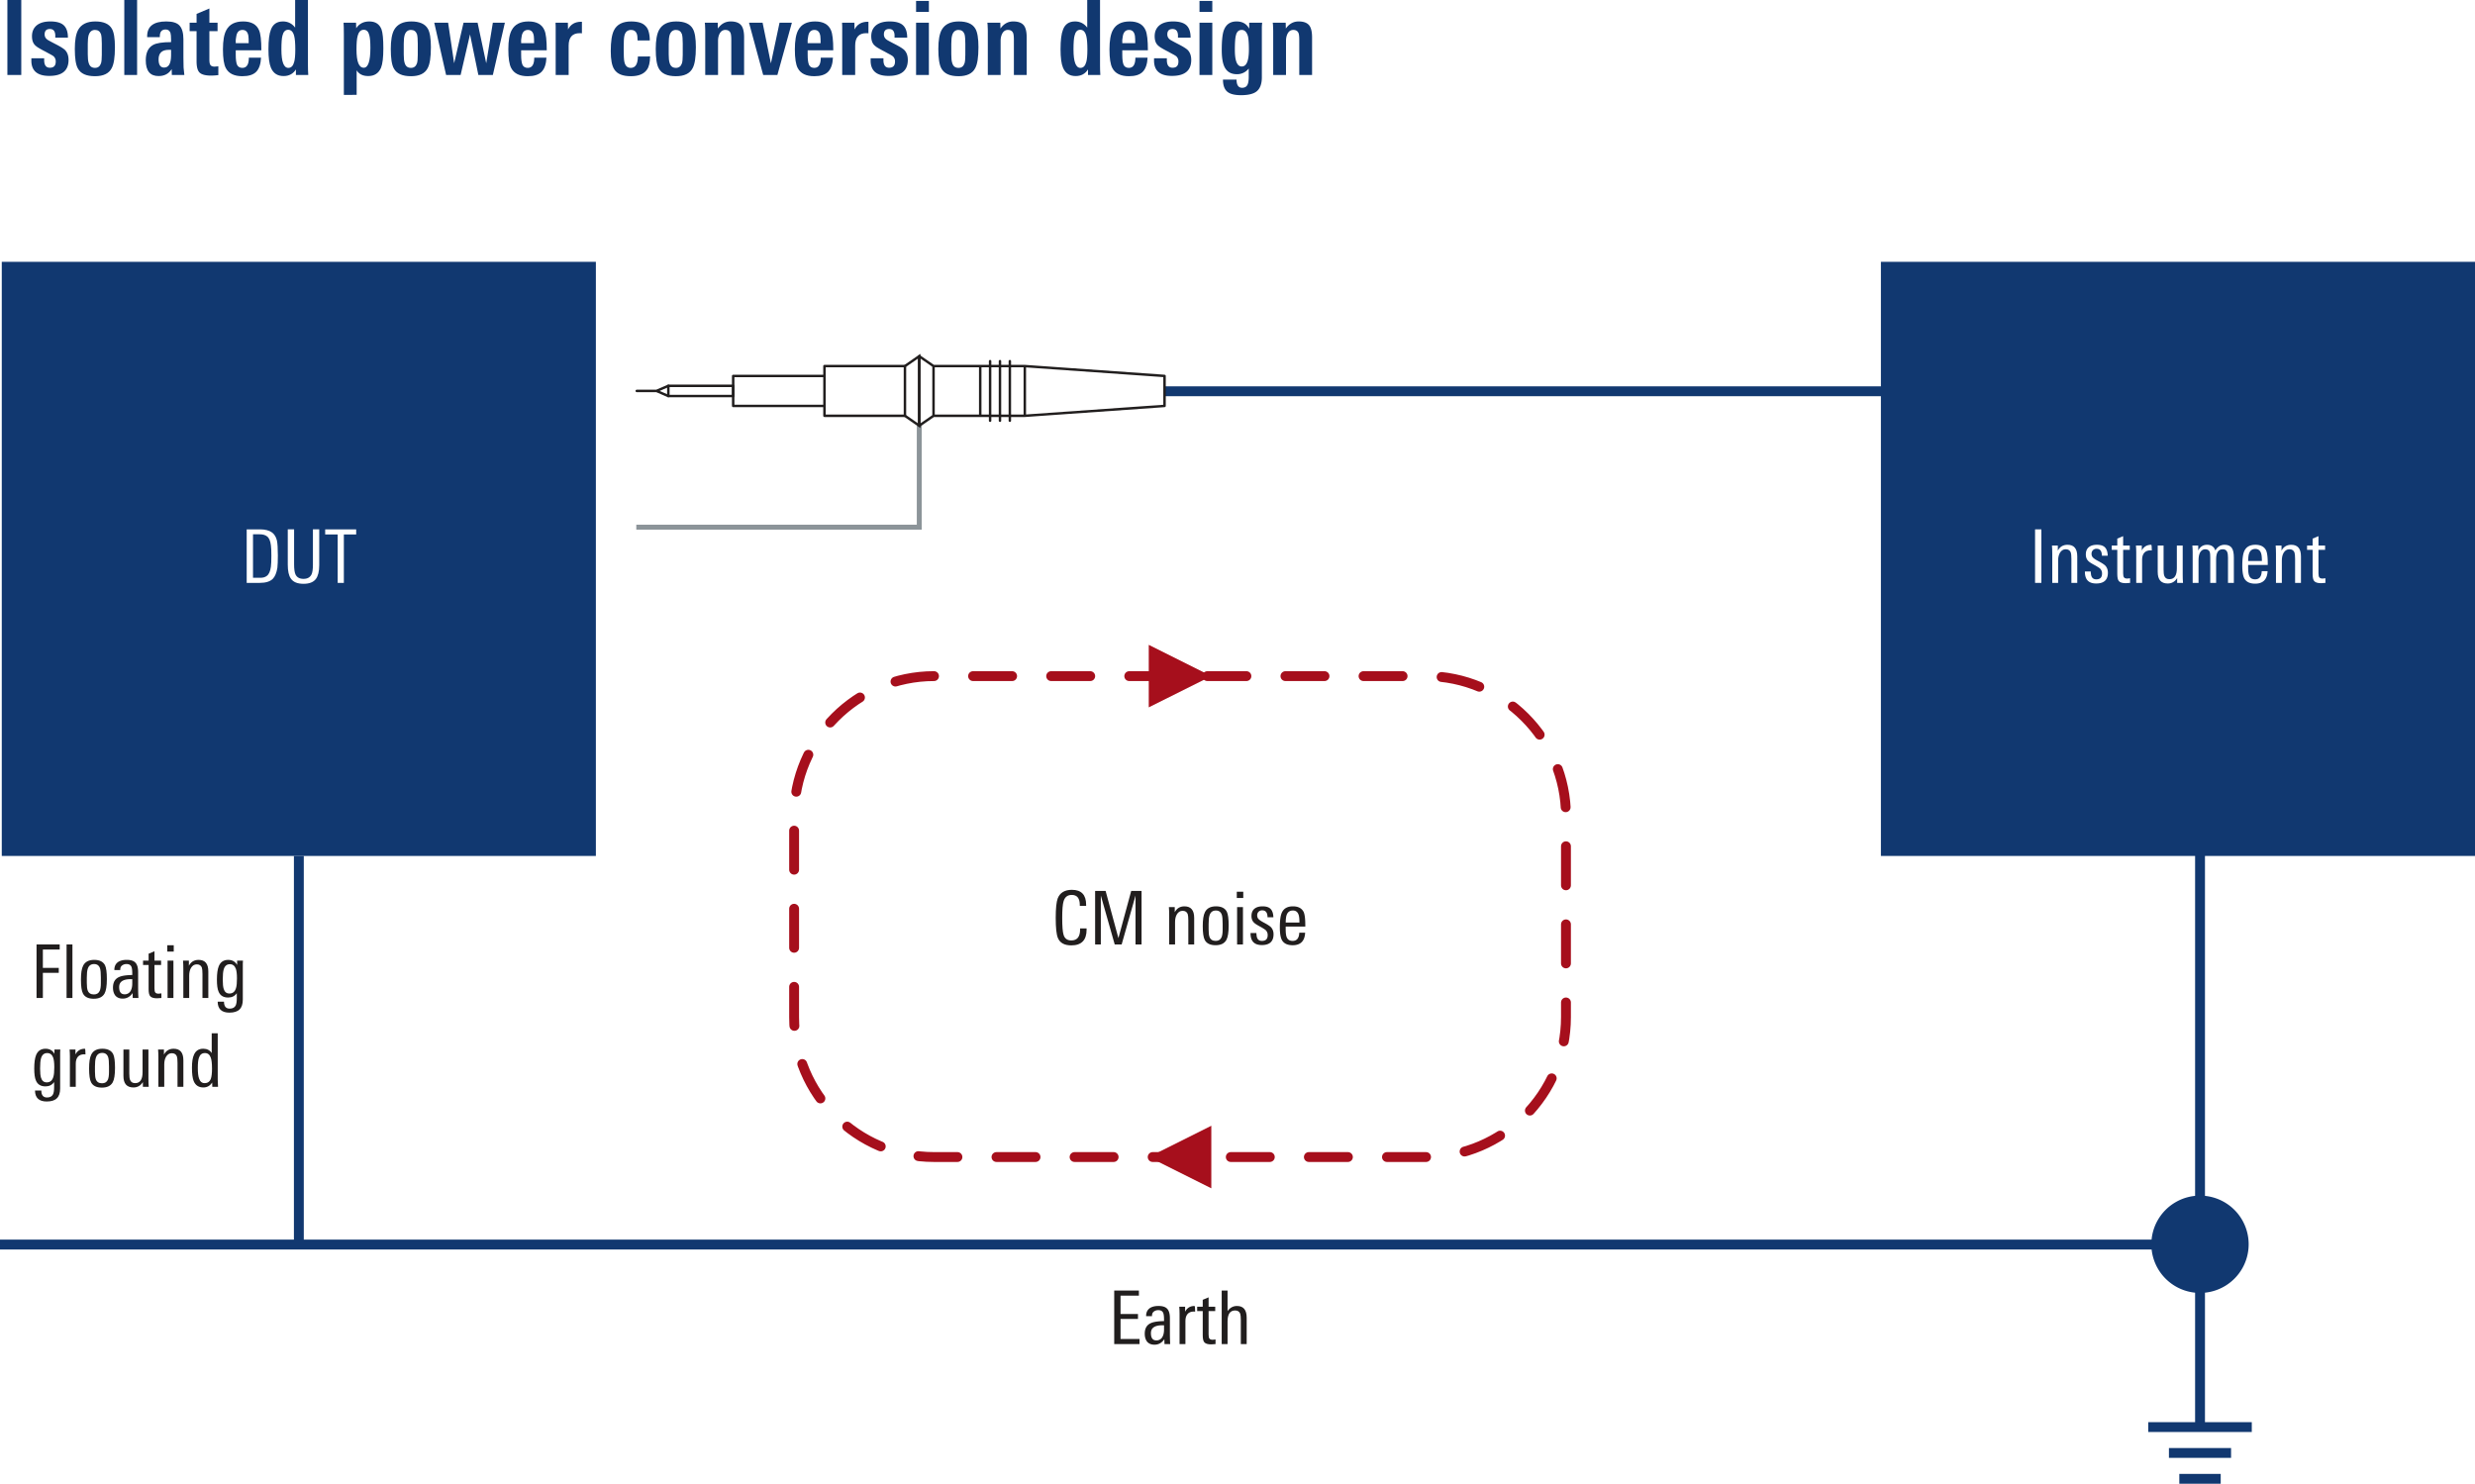 <svg xmlns="http://www.w3.org/2000/svg" xmlns:xlink="http://www.w3.org/1999/xlink" version="1.2" viewBox="0 0 250.687 150.287"><defs><symbol id="a" overflow="visible"><path d="M.75 0v-7.594h1.406V0zm0 0"/></symbol><symbol id="b" overflow="visible"><path d="M4.047-1.531c0 1.086-.652 1.625-1.953 1.625C.906.094.3-.406.28-1.406v-.282h1.297v.172c0 .524.192.782.578.782.395 0 .594-.207.594-.625a.692.692 0 00-.234-.547 3.248 3.248 0 00-.282-.172c-.136-.07-.32-.172-.546-.297-.262-.133-.481-.254-.657-.36a1.853 1.853 0 01-.375-.28c-.21-.208-.312-.508-.312-.907 0-.5.18-.883.547-1.156.32-.227.757-.344 1.312-.344.633 0 1.086.133 1.36.39.28.262.421.68.421 1.25h-1.28v-.265c-.024-.406-.204-.61-.548-.61-.355 0-.531.184-.531.548 0 .218.094.398.281.53.04.032.13.087.266.157.133.074.32.172.562.297.489.25.813.453.97.61.226.242.343.57.343.984zm0 0"/></symbol><symbol id="c" overflow="visible"><path d="M3.11-3.172c0-.445-.028-.765-.079-.953-.105-.29-.308-.438-.61-.438-.312 0-.526.172-.64.516-.062.2-.093.496-.093.89v1.063c0 .406.03.7.093.875.094.336.305.5.64.5.302 0 .505-.156.61-.469.051-.164.078-.445.078-.843zm1.328.375c0 1.012-.11 1.715-.329 2.11-.28.542-.843.812-1.687.812C1.547.125.969-.133.687-.656.478-1.02.376-1.68.376-2.641c0-.875.113-1.52.344-1.937.32-.563.898-.844 1.734-.844.832 0 1.39.246 1.672.734.207.344.313.977.313 1.891zm0 0"/></symbol><symbol id="d" overflow="visible"><path d="M.578 0v-7.594h1.297V0zm0 0"/></symbol><symbol id="e" overflow="visible"><path d="M2.86-2.547h-.235c-.688 0-1.031.324-1.031.969 0 .555.187.828.562.828.457 0 .692-.398.703-1.203zM2.937 0l-.016-.594c-.293.469-.735.703-1.328.703C.727.11.297-.42.297-1.484c0-.77.25-1.29.75-1.563.344-.187.945-.281 1.812-.281v-.266c0-.32-.023-.547-.062-.672-.086-.226-.246-.343-.485-.343-.398 0-.593.234-.593.703v.078H.437v-.094c0-1 .645-1.5 1.938-1.5.645 0 1.094.14 1.344.422.258.281.39.746.39 1.39v1.844c0 .375.004.711.016 1 .02.282.047.54.078.766zm0 0"/></symbol><symbol id="f" overflow="visible"><path d="M2.984.016c-.105.007-.218.02-.343.03a5.71 5.71 0 01-.391.017c-.555 0-.938-.098-1.156-.297C.883-.43.78-.816.78-1.391v-3.046H.078v-.86h.703v-.89l1.297-.547v1.437h.828v.86h-.828v2.859c0 .273.031.453.094.547.07.125.223.187.453.187.07-.008.191-.02.36-.031zm0 0"/></symbol><symbol id="g" overflow="visible"><path d="M2.984-3.219c0-.344-.011-.586-.03-.734-.063-.406-.263-.61-.595-.61-.367 0-.578.231-.64.688-.024.094-.04.2-.047.313v.343zM1.672-2.5v.469c0 .469.047.808.14 1.015.102.2.282.297.532.297C2.78-.719 3-1.063 3-1.75h1.234c-.03.656-.199 1.137-.5 1.438-.293.292-.757.437-1.39.437C1.52.125.96-.145.672-.688c-.2-.363-.297-1-.297-1.906 0-.883.113-1.535.344-1.953.312-.582.879-.875 1.703-.875.82 0 1.36.297 1.61.89.155.345.234 1.024.234 2.032zm0 0"/></symbol><symbol id="h" overflow="visible"><path d="M3.094-2.578c0-.633-.04-1.086-.11-1.36-.105-.425-.308-.64-.609-.64-.293 0-.484.195-.578.578-.074.262-.11.734-.11 1.422 0 1.242.235 1.86.704 1.86.289 0 .488-.204.593-.61.07-.25.11-.664.11-1.25zM3.156 0v-.563c-.281.45-.699.672-1.25.672C1.29.11.863-.17.625-.734.457-1.13.375-1.754.375-2.61c0-.907.082-1.567.25-1.985.207-.55.613-.828 1.219-.828.508 0 .922.211 1.234.625v-2.797h1.297v6.625c0 .293.008.617.031.969zm0 0"/></symbol><symbol id="j" overflow="visible"><path d="M3.266-2.734c0-.625-.04-1.055-.11-1.297-.086-.364-.273-.547-.562-.547-.313 0-.524.219-.625.656-.074.262-.11.711-.11 1.344 0 1.23.243 1.844.735 1.844.445 0 .672-.664.672-2zm1.312.046c0 .907-.078 1.56-.234 1.954-.242.562-.672.843-1.297.843-.543 0-.934-.191-1.172-.578v2.485H.578v-6.063c0-.664-.012-1.082-.031-1.25h1.265l.016.563c.3-.457.742-.688 1.328-.688.614 0 1.024.266 1.235.797.125.344.187.992.187 1.938zm0 0"/></symbol><symbol id="k" overflow="visible"><path d="M6.031 0H4.563l-.844-4.11L2.766 0h-1.47L.095-5.297H1.5l.61 4.11.953-4.11h1.421l.875 4.11.672-4.11H7.25zm0 0"/></symbol><symbol id="l" overflow="visible"><path d="M3.219-4.219c-.043-.008-.086-.015-.125-.015H3c-.75 0-1.125.421-1.125 1.265V0H.562v-4.344-.562c0-.157-.007-.285-.015-.39h1.25l.016.687c.257-.52.707-.782 1.343-.782h.063zm0 0"/></symbol><symbol id="m" overflow="visible"><path d="M4.36-1.875c-.012.617-.118 1.059-.313 1.328-.305.45-.852.672-1.64.672-.825 0-1.384-.227-1.673-.688C.492-.925.375-1.546.375-2.421c0-.976.11-1.68.328-2.11.3-.593.879-.89 1.735-.89.343 0 .632.04.874.11.239.074.43.187.579.343.156.149.265.344.328.594.07.242.11.531.11.875H3.093c0-.32-.031-.555-.094-.703-.094-.238-.281-.36-.563-.36-.374 0-.605.211-.687.625-.043.188-.063.606-.063 1.25 0 .7.02 1.141.063 1.329.082.43.3.64.656.64.469 0 .707-.383.719-1.156zm0 0"/></symbol><symbol id="n" overflow="visible"><path d="M3.219 0v-3.547c0-.351-.028-.586-.078-.703-.086-.207-.262-.313-.532-.313-.23 0-.414.11-.546.329-.126.218-.188.48-.188.78V0H.578v-4.438a8.02 8.02 0 00-.015-.468c0-.145-.012-.274-.032-.39h1.313l.015.593c.332-.477.766-.719 1.297-.719.508 0 .867.137 1.078.406.188.25.282.657.282 1.22V0zm0 0"/></symbol><symbol id="o" overflow="visible"><path d="M2.922 0H1.484L.047-5.297h1.375l.844 4.125.875-4.125h1.25zm0 0"/></symbol><symbol id="p" overflow="visible"><path d="M.578 0v-5.297h1.297V0zm0-6.39V-7.5h1.297v1.11zm0 0"/></symbol><symbol id="q" overflow="visible"><path d="M3.125-2.578c0-.613-.031-1.063-.094-1.344-.125-.426-.336-.64-.625-.64-.312 0-.511.183-.594.546-.074.25-.109.746-.109 1.485 0 1.117.234 1.672.703 1.672.477 0 .719-.57.719-1.72zm1.344-2.719a10.25 10.25 0 00-.032.406V.234c0 .688-.187 1.172-.562 1.454-.324.238-.84.359-1.547.359-.625 0-1.078-.11-1.36-.328C.657 1.477.5 1.062.5.469h1.375c0 .55.188.828.563.828.25 0 .425-.094.53-.281.095-.168.141-.45.141-.844v-.828a1.478 1.478 0 01-1.203.578C1.29-.078.863-.344.625-.875c-.168-.383-.25-.93-.25-1.64 0-.938.066-1.598.203-1.985.219-.613.649-.922 1.297-.922.594 0 1.02.246 1.281.734v-.609zm0 0"/></symbol><symbol id="r" overflow="visible"><path d="M3.156 0H.594v-5.422h2.5v.516h-1.86v1.86H3v.5H1.234v2.03h1.922zm0 0"/></symbol><symbol id="s" overflow="visible"><path d="M2.844 0h-.578L2.25-.5c-.25.375-.586.563-1 .563C.926.063.676-.04.5-.25.344-.457.266-.723.266-1.047c0-.539.207-.898.625-1.078.27-.125.71-.191 1.328-.203v-.156c0-.313-.028-.532-.078-.657-.075-.195-.243-.296-.5-.296a.722.722 0 00-.47.156C1.056-3.187 1-3.047 1-2.86v.03H.406v-.03c0-.344.125-.602.375-.782.219-.144.508-.218.875-.218.438 0 .739.105.907.312.164.188.25.5.25.938v1.406c0 .45.007.851.03 1.203zm-.625-1.469v-.437h-.156c-.782 0-1.172.265-1.172.797 0 .492.18.734.546.734a.667.667 0 00.625-.36c.102-.187.157-.43.157-.734zm0 0"/></symbol><symbol id="t" overflow="visible"><path d="M2.078-3.281c-.062-.008-.105-.016-.125-.016-.293 0-.512.09-.656.266-.137.168-.203.398-.203.687V0H.5v-3.094c0-.25-.012-.476-.031-.687h.594v.5c.195-.383.515-.578.953-.578.039 0 .062.195.062.578zm0 0"/></symbol><symbol id="u" overflow="visible"><path d="M1.969 0c-.188.02-.336.031-.438.031-.343 0-.578-.07-.703-.218C.723-.314.672-.551.672-.907v-2.437H.109v-.437h.563v-.703l.594-.25v.953h.671v.437h-.671v2.375c0 .211.03.352.093.422.063.074.172.11.329.11.03 0 .125-.008.28-.032zm0 0"/></symbol><symbol id="v" overflow="visible"><path d="M3.031 0h-.594v-2.422c0-.312-.023-.531-.062-.656-.086-.219-.258-.328-.516-.328-.511 0-.765.37-.765 1.11V0H.5v-5.422h.594v2.078c.25-.344.566-.515.953-.515.656 0 .984.398.984 1.187zm0 0"/></symbol><symbol id="w" overflow="visible"><path d="M2.938-4.906H1.234v1.86h1.61v.5h-1.61V0h-.64v-5.422h2.344zm0 0"/></symbol><symbol id="x" overflow="visible"><path d="M1.094 0H.5v-5.422h.594zm0 0"/></symbol><symbol id="y" overflow="visible"><path d="M2.984-1.906c0 .687-.078 1.172-.234 1.453-.2.355-.563.531-1.094.531C1.113.078.75-.098.563-.453.425-.711.359-1.18.359-1.86c0-.645.07-1.114.22-1.407.194-.394.57-.593 1.124-.593.54 0 .906.183 1.094.546.125.25.187.72.187 1.407zm-.609.406v-.578c0-.438-.027-.738-.078-.906-.094-.301-.297-.454-.61-.454-.324 0-.539.165-.64.485-.063.18-.094.476-.094.89v.532c0 .367.031.625.094.781.101.262.312.39.625.39.289 0 .488-.124.594-.374.07-.164.109-.422.109-.766zm0 0"/></symbol><symbol id="z" overflow="visible"><path d="M1.125-4.703H.469v-.64h.656zM1.094 0H.5v-3.781h.594zm0 0"/></symbol><symbol id="A" overflow="visible"><path d="M3.031 0h-.594v-2.422c0-.32-.023-.539-.062-.656-.086-.219-.258-.328-.516-.328-.25 0-.449.125-.593.375-.118.21-.172.465-.172.765V0H.5v-2.953c0-.332-.012-.61-.031-.828h.594v.515c.207-.394.535-.593.984-.593.656 0 .984.39.984 1.171zm0 0"/></symbol><symbol id="B" overflow="visible"><path d="M3-3.781c0 .054-.008.152-.016.297V.156c0 .457-.109.79-.328 1-.219.219-.562.328-1.031.328-.781 0-1.18-.37-1.188-1.109h.641c0 .469.192.703.578.703.301 0 .504-.11.61-.328.07-.148.109-.39.109-.734v-.5c-.21.293-.5.437-.875.437-.48 0-.805-.195-.969-.594C.414-.898.36-1.305.36-1.859c0-.602.063-1.055.188-1.36.176-.426.492-.64.953-.64.414 0 .719.171.906.515v-.437zm-.61 1.765c0-.414-.038-.726-.109-.937-.117-.313-.32-.469-.61-.469-.312 0-.523.18-.624.531-.063.211-.094.555-.094 1.032 0 .437.031.75.094.937.094.313.285.469.578.469.344 0 .566-.188.672-.563.062-.195.094-.53.094-1zm0 0"/></symbol><symbol id="C" overflow="visible"><path d="M3.063 0h-.594v-.484c-.23.367-.547.546-.953.546C.836.063.5-.328.5-1.109v-2.672h.594v2.422c0 .304.023.523.078.656.082.219.254.328.516.328.5 0 .75-.367.75-1.11V-3.78h.593v2.953c0 .293.008.57.031.828zm0 0"/></symbol><symbol id="D" overflow="visible"><path d="M3 0h-.578l-.016-.438c-.219.336-.515.5-.89.5-.48 0-.809-.218-.985-.656C.414-.883.36-1.332.36-1.938c0-.582.067-1.019.204-1.312.175-.406.488-.61.937-.61.383 0 .672.15.86.438v-2h.609v4.703c0 .137.008.375.031.719zm-.61-1.86c0-.507-.042-.874-.124-1.093-.106-.313-.305-.469-.594-.469-.305 0-.508.164-.61.485-.074.218-.109.558-.109 1.015 0 .492.04.852.125 1.078.102.313.29.469.563.469.32 0 .535-.156.64-.469.07-.207.11-.547.11-1.015zm0 0"/></symbol><symbol id="E" overflow="visible"><path d="M3.75-2.797c0 .574-.016.996-.047 1.266-.086.523-.242.898-.469 1.125-.28.273-.718.406-1.312.406H.594v-5.422h1.328c.539 0 .953.106 1.234.313.25.187.414.46.5.812.063.305.094.805.094 1.5zm-.656.063c0-.5-.016-.852-.047-1.063-.055-.469-.188-.773-.406-.922-.168-.133-.418-.203-.75-.203h-.657v4.406h.75c.27 0 .485-.062.641-.187.219-.156.36-.469.422-.938.031-.226.047-.593.047-1.093zm0 0"/></symbol><symbol id="F" overflow="visible"><path d="M3.75-1.797c0 .637-.117 1.106-.344 1.406-.25.325-.668.485-1.25.485-.617 0-1.043-.176-1.281-.531-.21-.29-.313-.758-.313-1.407v-3.578h.641v3.547c0 .469.047.809.14 1.016.145.304.415.453.813.453.395 0 .664-.149.813-.453.094-.196.14-.524.14-.985v-3.578h.641zm0 0"/></symbol><symbol id="G" overflow="visible"><path d="M3.188-4.906h-1.25V0h-.625v-4.906H.046v-.516h3.14zm0 0"/></symbol><symbol id="H" overflow="visible"><path d="M1.234 0h-.64v-5.422h.64zm0 0"/></symbol><symbol id="I" overflow="visible"><path d="M2.594-1.031c0 .73-.399 1.093-1.188 1.093C.633.063.254-.344.266-1.155h.593c0 .074.004.148.016.218.031.387.21.579.547.579C1.805-.36 2-.551 2-.938a.678.678 0 00-.188-.5c-.074-.07-.242-.18-.5-.328-.355-.187-.578-.328-.671-.421-.188-.165-.282-.395-.282-.688 0-.332.102-.582.313-.75.195-.156.469-.234.812-.234.383 0 .66.093.829.28.164.18.253.454.265.829h-.594c0-.469-.18-.703-.53-.703a.507.507 0 00-.376.14.507.507 0 00-.14.376c0 .18.07.324.218.437.082.074.258.184.532.328.312.168.523.309.64.422.176.188.266.43.266.719zm0 0"/></symbol><symbol id="J" overflow="visible"><path d="M4.672 0h-.594v-2.547c0-.27-.027-.46-.078-.578-.074-.188-.227-.281-.453-.281-.45 0-.672.344-.672 1.031V0h-.594v-2.578c0-.258-.015-.442-.047-.547-.074-.188-.23-.281-.468-.281-.22 0-.391.11-.516.328-.105.2-.156.453-.156.765V0H.5v-3.125c0-.227-.012-.445-.031-.656h.594v.5c.195-.383.492-.578.89-.578.438 0 .719.195.844.578.219-.383.531-.578.937-.578.344 0 .586.109.735.328.133.199.203.515.203.953zm0 0"/></symbol><symbol id="K" overflow="visible"><path d="M2.938-1.813H.952v.266c0 .387.035.664.11.828.101.242.3.36.593.36.426 0 .649-.274.672-.829h.594C2.879-.344 2.457.079 1.656.079 1.125.078.758-.098.563-.453.425-.723.359-1.148.359-1.734c0-.676.063-1.16.188-1.454.187-.445.566-.671 1.14-.671.54 0 .907.199 1.094.593.102.25.156.68.156 1.282zm-.594-.406c0-.363-.028-.617-.078-.765-.094-.301-.29-.454-.579-.454-.406 0-.64.247-.703.735a3.71 3.71 0 00-.03.484zm0 0"/></symbol><symbol id="L" overflow="visible"><path d="M3.563-1.5c0 1.063-.516 1.594-1.547 1.594-.7 0-1.153-.25-1.36-.75C.508-1.008.437-1.687.437-2.687c0-.958.067-1.618.204-1.985.226-.57.707-.86 1.437-.86.957 0 1.438.509 1.438 1.516v.11h-.641V-4c0-.676-.273-1.016-.813-1.016-.43 0-.703.215-.828.641-.093.293-.14.852-.14 1.672 0 .875.047 1.453.14 1.734.114.375.375.563.782.563.593 0 .89-.367.89-1.11v-.109h.656zm0 0"/></symbol><symbol id="M" overflow="visible"><path d="M5.297 0h-.61v-4.953L3.282 0h-.703L1.172-4.953V0H.594v-5.422h1.062L2.953-.64 4.25-5.42h1.047zm0 0"/></symbol></defs><g fill="#113870" transform="translate(-28.348 -44.564)"><use height="100%" width="100%" y="52.158" x="28.347" xlink:href="#a"/><use height="100%" width="100%" y="52.158" x="31.245" xlink:href="#b"/><use height="100%" width="100%" y="52.158" x="35.55" xlink:href="#c"/><use height="100%" width="100%" y="52.158" x="40.359" xlink:href="#d"/><use height="100%" width="100%" y="52.158" x="42.816" xlink:href="#e"/><use height="100%" width="100%" y="52.158" x="47.478" xlink:href="#f"/><use height="100%" width="100%" y="52.158" x="50.554" xlink:href="#g"/><use height="100%" width="100%" y="52.158" x="55.164" xlink:href="#h"/><use height="100%" width="100%" y="52.158" x="60.12" xlink:href="#i"/><use height="100%" width="100%" y="52.158" x="62.598" xlink:href="#j"/><use height="100%" width="100%" y="52.158" x="67.554" xlink:href="#c"/></g><use height="100%" width="100%" y="52.158" x="72.237" xlink:href="#k" fill="#113870" transform="translate(-28.348 -44.564)"/><g fill="#113870" transform="translate(-28.348 -44.564)"><use height="100%" width="100%" y="52.158" x="79.461" xlink:href="#g"/><use height="100%" width="100%" y="52.158" x="84.07" xlink:href="#l"/><use height="100%" width="100%" y="52.158" x="87.357" xlink:href="#i"/><use height="100%" width="100%" y="52.158" x="89.835" xlink:href="#m"/><use height="100%" width="100%" y="52.158" x="94.392" xlink:href="#c"/><use height="100%" width="100%" y="52.158" x="99.201" xlink:href="#n"/></g><use height="100%" width="100%" y="52.158" x="104.166" xlink:href="#o" fill="#113870" transform="translate(-28.348 -44.564)"/><g fill="#113870" transform="translate(-28.348 -44.564)"><use height="100%" width="100%" y="52.158" x="108.482" xlink:href="#g"/><use height="100%" width="100%" y="52.158" x="113.091" xlink:href="#l"/></g><g fill="#113870" transform="translate(-28.348 -44.564)"><use height="100%" width="100%" y="52.158" x="116.252" xlink:href="#b"/><use height="100%" width="100%" y="52.158" x="120.557" xlink:href="#p"/><use height="100%" width="100%" y="52.158" x="123.014" xlink:href="#c"/><use height="100%" width="100%" y="52.158" x="127.823" xlink:href="#n"/><use height="100%" width="100%" y="52.158" x="132.915" xlink:href="#i"/><use height="100%" width="100%" y="52.158" x="135.393" xlink:href="#h"/><use height="100%" width="100%" y="52.158" x="140.349" xlink:href="#g"/><use height="100%" width="100%" y="52.158" x="144.959" xlink:href="#b"/><use height="100%" width="100%" y="52.158" x="149.264" xlink:href="#p"/><use height="100%" width="100%" y="52.158" x="151.721" xlink:href="#q"/><use height="100%" width="100%" y="52.158" x="156.729" xlink:href="#n"/></g><path d="M222.836 144.545V84.432M217.59 144.545h10.488M219.687 147.166h6.293M220.738 149.787h4.192M222.836 126.057H0" fill="none" stroke="#113870" stroke-miterlimit="10"/><path d="M227.762 126.033a4.928 4.928 0 11-9.856-.004 4.928 4.928 0 019.856.004" fill="#113870"/><path d="M30.27 86.697v39.36" fill="none" stroke="#113870" stroke-miterlimit="10" stroke-dasharray="39.361"/><path d="M218.648 39.631H117.953" fill="none" stroke="#113870" stroke-miterlimit="10"/><path d="M64.45 53.397h28.66V43.115" fill="none" stroke="#8c9499" stroke-width=".5" stroke-miterlimit="10"/><path d="M83.508 41.115h-9.246V38.08h9.246zm0 0M91.66 42.115h-8.152V37.08h8.152zm0 0" fill="none" stroke="#211e1e" stroke-width=".25" stroke-linecap="round" stroke-linejoin="round" stroke-miterlimit="10"/><path d="M91.66 37.08l1.445-1v7.035l-1.445-1" fill="none" stroke="#211e1e" stroke-width=".25" stroke-miterlimit="10"/><path d="M103.8 42.115l14.153-1V38.08l-14.152-1zm0 0M94.555 42.115h4.73V37.08h-4.73zm0 0M94.555 37.08l-1.446-1v7.035l1.446-1M101.285 42.615V36.58M100.285 42.615V36.58M102.285 42.615V36.58M103.8 37.08h-4.515M103.8 42.115h-4.515M74.262 40.115h-6.567V39.08h6.567zm0 0" fill="none" stroke="#211e1e" stroke-width=".25" stroke-linecap="round" stroke-linejoin="round" stroke-miterlimit="10"/><path d="M67.695 40.115l-1.199-.52 1.2-.515M64.496 39.596h2" fill="none" stroke="#211e1e" stroke-width=".25" stroke-linecap="round" stroke-linejoin="round" stroke-miterlimit="10"/><path d="M144.437 117.194H94.605c-7.793 0-14.171-6.38-14.171-14.172V82.654c0-7.796 6.378-14.171 14.171-14.171h49.832c7.797 0 14.176 6.375 14.176 14.171v20.368c0 7.793-6.379 14.172-14.176 14.172zm0 0" fill="none" stroke="#a60f1c" stroke-linecap="round" stroke-linejoin="round" stroke-dasharray="3.955,3.955"/><path d="M122.691 68.483l-6.336 3.164v-6.332zm0 0M116.355 117.194l6.336 3.168v-6.336zm0 0" fill="#a60f1c"/><path d="M60.355 86.697H.18V26.522h60.175zm0 0M250.688 86.697h-60.176V26.522h60.176zm0 0" fill="#113870"/><g fill="#211e1e" transform="translate(-28.348 -44.564)"><use height="100%" width="100%" y="180.703" x="140.611" xlink:href="#r"/><use height="100%" width="100%" y="180.703" x="144.031" xlink:href="#s"/><use height="100%" width="100%" y="180.703" x="147.323" xlink:href="#t"/><use height="100%" width="100%" y="180.703" x="149.498" xlink:href="#u"/><use height="100%" width="100%" y="180.703" x="151.591" xlink:href="#v"/></g><g fill="#211e1e" transform="translate(-28.348 -44.564)"><use height="100%" width="100%" y="145.648" x="31.456" xlink:href="#w"/><use height="100%" width="100%" y="145.648" x="34.591" xlink:href="#x"/><use height="100%" width="100%" y="145.648" x="36.188" xlink:href="#y"/><use height="100%" width="100%" y="145.648" x="39.526" xlink:href="#s"/></g><g fill="#211e1e" transform="translate(-28.348 -44.564)"><use height="100%" width="100%" y="145.648" x="42.728" xlink:href="#u"/><use height="100%" width="100%" y="145.648" x="44.821" xlink:href="#z"/><use height="100%" width="100%" y="145.648" x="46.418" xlink:href="#A"/><use height="100%" width="100%" y="145.648" x="49.958" xlink:href="#B"/></g><g fill="#211e1e" transform="translate(-28.348 -44.564)"><use height="100%" width="100%" y="154.648" x="31.456" xlink:href="#B"/><use height="100%" width="100%" y="154.648" x="34.928" xlink:href="#t"/></g><g fill="#211e1e" transform="translate(-28.348 -44.564)"><use height="100%" width="100%" y="154.648" x="37.013" xlink:href="#y"/><use height="100%" width="100%" y="154.648" x="40.351" xlink:href="#C"/><use height="100%" width="100%" y="154.648" x="43.891" xlink:href="#A"/><use height="100%" width="100%" y="154.648" x="47.431" xlink:href="#D"/></g><g fill="#fff" transform="translate(-28.348 -44.564)"><use height="100%" width="100%" y="103.603" x="52.741" xlink:href="#E"/><use height="100%" width="100%" y="103.603" x="56.933" xlink:href="#F"/><use height="100%" width="100%" y="103.603" x="61.238" xlink:href="#G"/></g><g fill="#fff" transform="translate(-28.348 -44.564)"><use height="100%" width="100%" y="103.603" x="233.881" xlink:href="#H"/><use height="100%" width="100%" y="103.603" x="235.718" xlink:href="#A"/><use height="100%" width="100%" y="103.603" x="239.258" xlink:href="#I"/><use height="100%" width="100%" y="103.603" x="242.131" xlink:href="#u"/><use height="100%" width="100%" y="103.603" x="244.223" xlink:href="#t"/><use height="100%" width="100%" y="103.603" x="246.398" xlink:href="#C"/><use height="100%" width="100%" y="103.603" x="249.938" xlink:href="#J"/><use height="100%" width="100%" y="103.603" x="255.106" xlink:href="#K"/><use height="100%" width="100%" y="103.603" x="258.376" xlink:href="#A"/><use height="100%" width="100%" y="103.603" x="261.916" xlink:href="#u"/></g><g fill="#211e1e" transform="translate(-28.348 -44.564)"><use height="100%" width="100%" y="140.225" x="134.843" xlink:href="#L"/><use height="100%" width="100%" y="140.225" x="138.676" xlink:href="#M"/><use height="100%" width="100%" y="140.225" x="144.578" xlink:href="#N"/><use height="100%" width="100%" y="140.225" x="146.273" xlink:href="#A"/><use height="100%" width="100%" y="140.225" x="149.813" xlink:href="#y"/><use height="100%" width="100%" y="140.225" x="153.151" xlink:href="#z"/><use height="100%" width="100%" y="140.225" x="154.748" xlink:href="#I"/><use height="100%" width="100%" y="140.225" x="157.621" xlink:href="#K"/></g></svg>